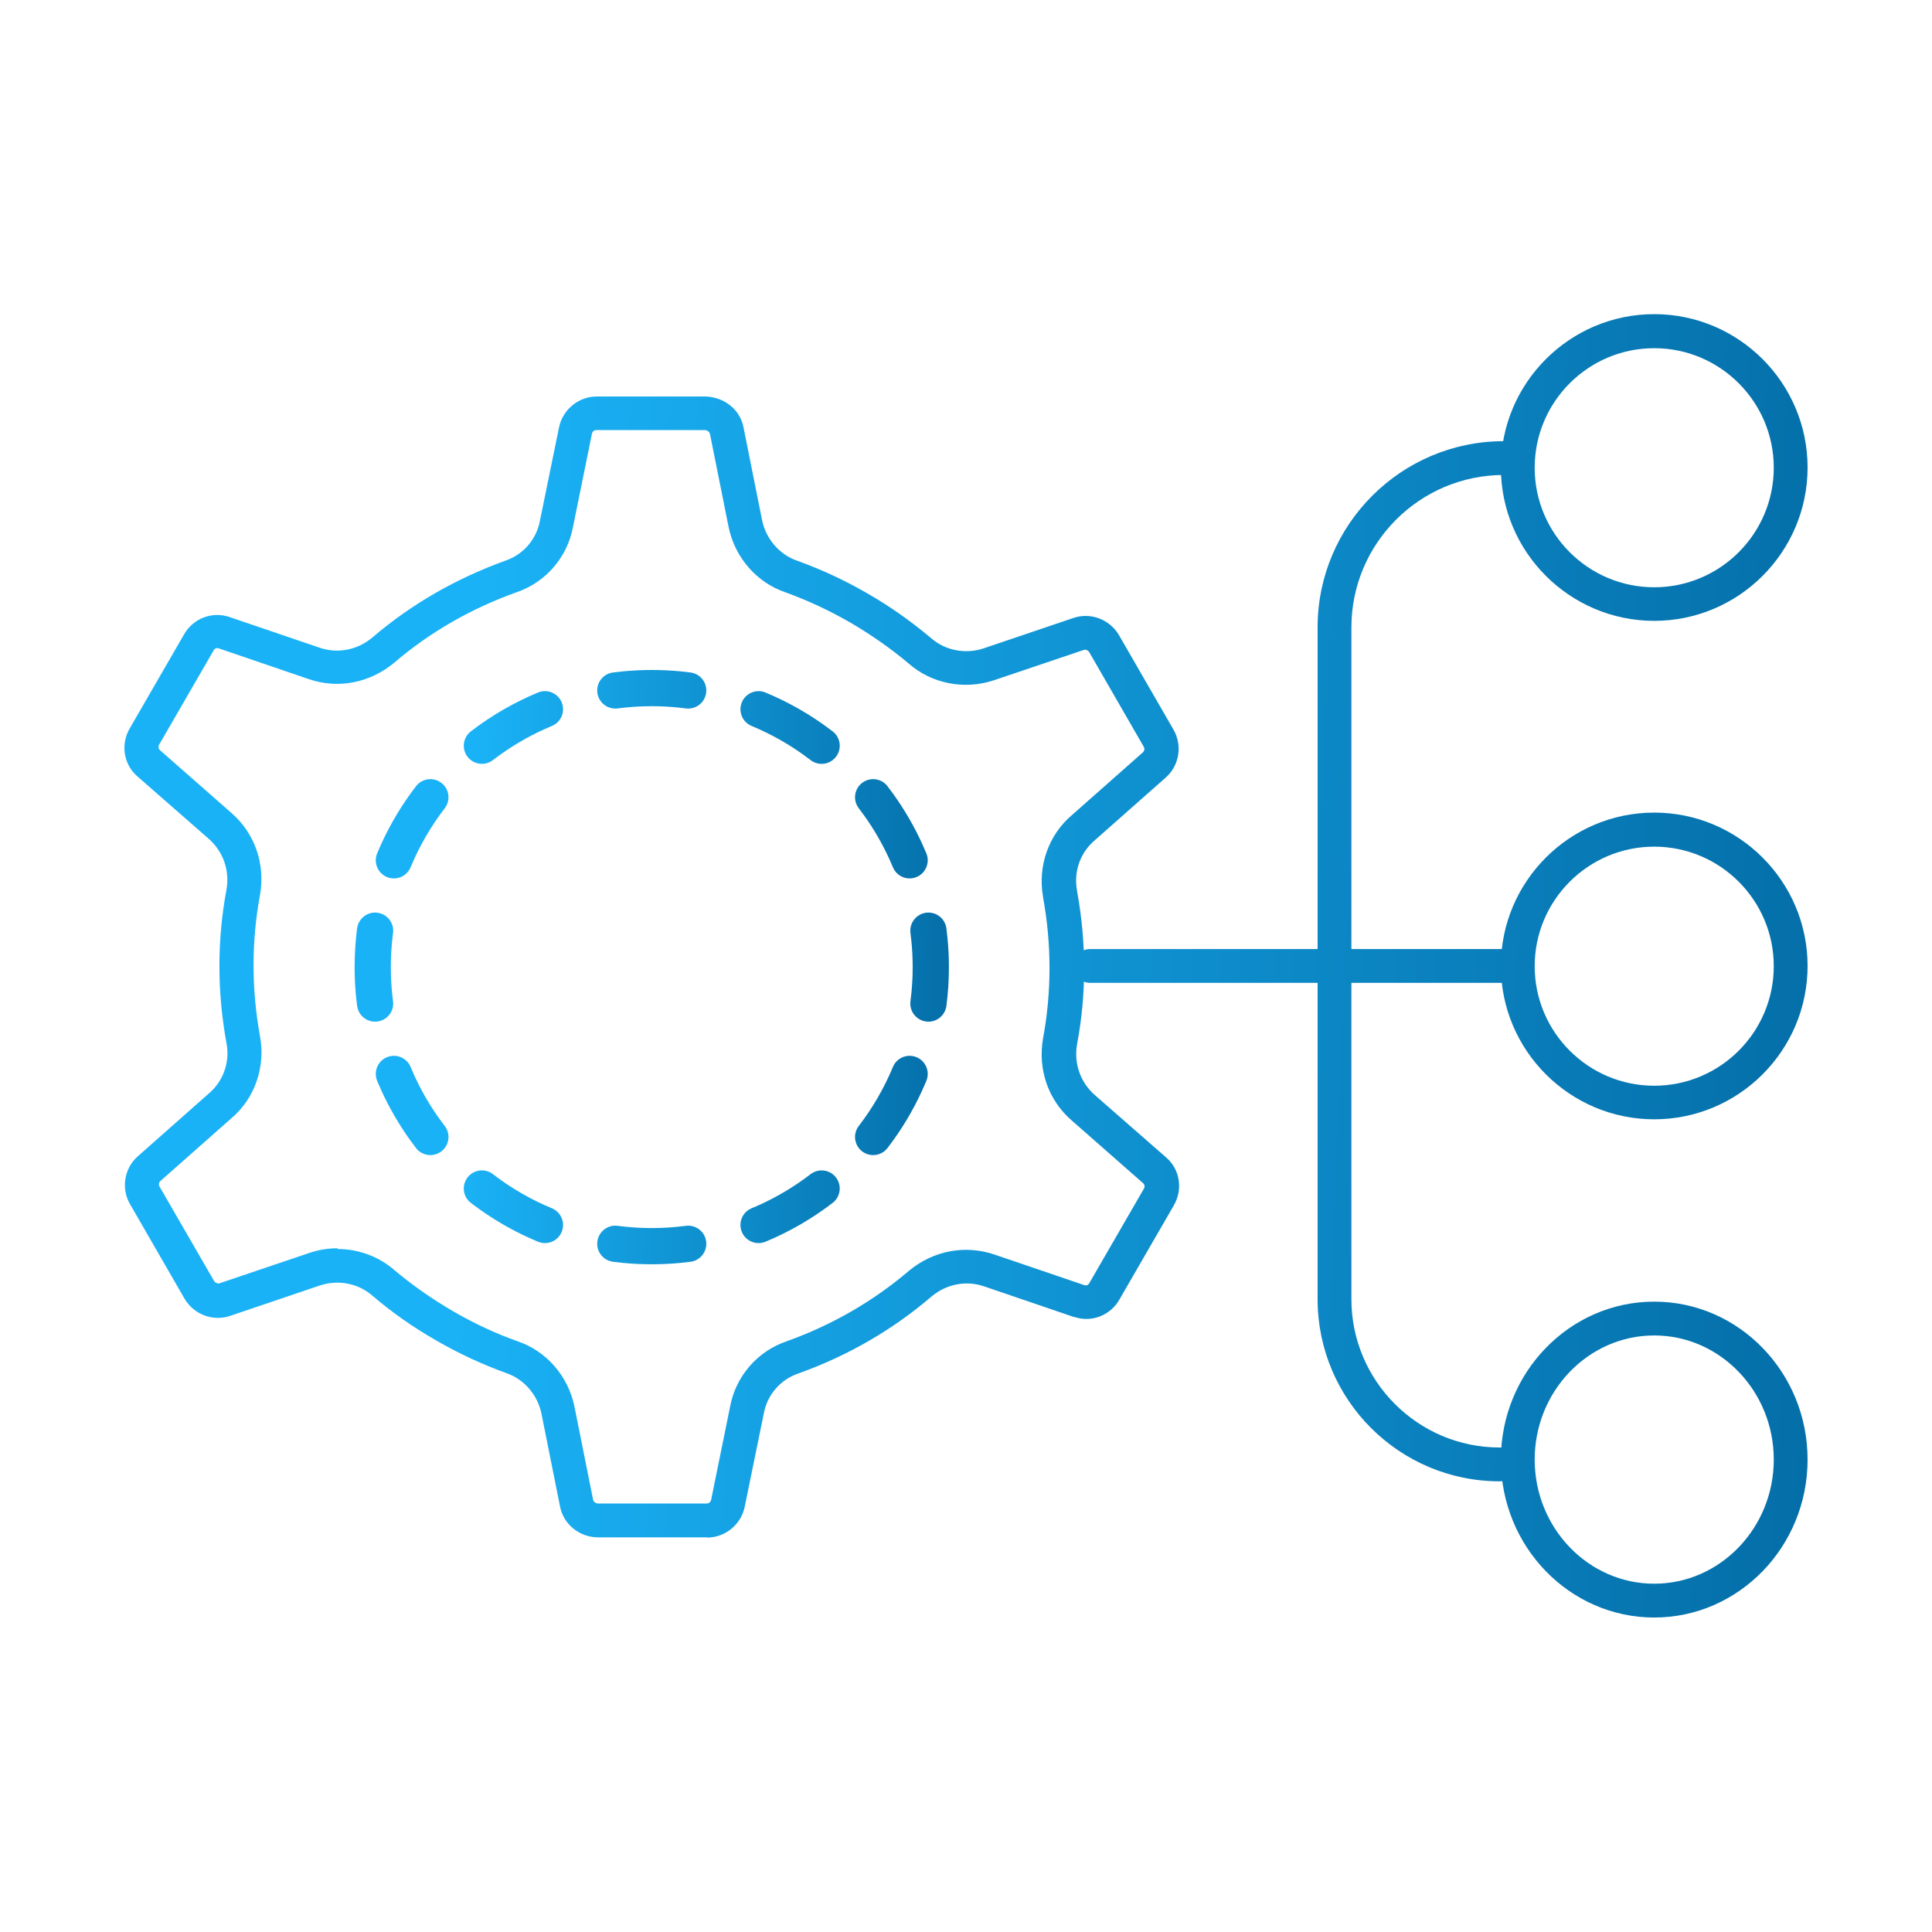 <svg width="80" height="80" viewBox="0 0 80 80" fill="none" xmlns="http://www.w3.org/2000/svg">
<path d="M29.268 63.658H24.748C23.979 63.648 23.328 63.108 23.189 62.378L22.419 58.528C22.259 57.758 21.698 57.108 20.968 56.858C19.948 56.488 18.998 56.048 18.049 55.498C17.108 54.958 16.248 54.358 15.428 53.658C14.838 53.138 14.008 52.978 13.248 53.228L9.528 54.488C8.828 54.728 8.038 54.438 7.648 53.788L5.388 49.868C5.008 49.218 5.138 48.378 5.708 47.878L8.648 45.278C9.248 44.768 9.528 43.978 9.378 43.198C8.988 41.058 8.988 38.918 9.378 36.838C9.518 36.038 9.238 35.258 8.648 34.738L5.688 32.148C5.118 31.658 4.988 30.828 5.368 30.168L7.628 26.258C8.008 25.598 8.798 25.308 9.498 25.548L13.229 26.818C13.979 27.078 14.799 26.918 15.418 26.398C17.029 25.018 18.878 23.958 20.919 23.218C21.669 22.968 22.218 22.328 22.358 21.558L23.148 17.698C23.299 16.958 23.959 16.418 24.709 16.418H29.218C30.009 16.448 30.648 16.968 30.788 17.698L31.558 21.548C31.718 22.318 32.279 22.968 33.008 23.218C34.029 23.588 34.978 24.028 35.928 24.578C36.868 25.118 37.728 25.728 38.548 26.418C39.139 26.938 39.968 27.098 40.728 26.848L44.449 25.588C45.148 25.348 45.938 25.638 46.328 26.288L48.589 30.208C48.968 30.858 48.839 31.698 48.269 32.198L45.328 34.798C44.728 35.308 44.449 36.098 44.599 36.878C44.599 36.878 44.599 36.888 44.599 36.898C44.989 39.038 44.989 41.168 44.599 43.238C44.459 44.038 44.739 44.818 45.328 45.338L48.288 47.928C48.858 48.418 48.989 49.248 48.608 49.908L46.349 53.818C45.978 54.468 45.199 54.768 44.508 54.538C44.498 54.538 44.489 54.538 44.478 54.538L40.758 53.268C40.008 53.008 39.188 53.168 38.569 53.688C36.959 55.068 35.108 56.138 33.069 56.868C32.319 57.118 31.768 57.758 31.628 58.528L30.838 62.388C30.689 63.128 30.029 63.668 29.279 63.668L29.268 63.658ZM13.969 51.718C14.838 51.718 15.688 52.028 16.338 52.598C17.088 53.228 17.878 53.778 18.748 54.288C19.628 54.798 20.498 55.208 21.428 55.538C22.619 55.938 23.529 56.978 23.788 58.248L24.558 62.098C24.569 62.168 24.648 62.248 24.759 62.258H29.259C29.358 62.258 29.428 62.188 29.448 62.098L30.229 58.258C30.459 56.998 31.358 55.948 32.578 55.538C34.449 54.868 36.148 53.888 37.629 52.628C38.648 51.778 39.968 51.538 41.178 51.948L44.879 53.208C44.879 53.208 44.898 53.208 44.908 53.218C44.968 53.238 45.069 53.218 45.108 53.128L47.368 49.218C47.419 49.138 47.389 49.038 47.339 48.998L44.379 46.398C43.408 45.558 42.968 44.288 43.188 43.008C43.548 41.078 43.548 39.108 43.188 37.138C43.188 37.138 43.188 37.128 43.188 37.118C42.968 35.858 43.419 34.568 44.389 33.748L47.319 31.158C47.389 31.098 47.408 30.998 47.358 30.918L45.099 26.998C45.048 26.918 44.938 26.888 44.889 26.908L41.158 28.168C39.928 28.578 38.569 28.308 37.618 27.468C36.868 26.838 36.078 26.288 35.209 25.778C34.339 25.278 33.459 24.868 32.529 24.528C31.338 24.128 30.428 23.088 30.169 21.818L29.398 17.968C29.378 17.888 29.308 17.818 29.178 17.808H24.698C24.599 17.808 24.529 17.868 24.509 17.968L23.729 21.808C23.498 23.068 22.599 24.118 21.378 24.528C19.509 25.198 17.799 26.178 16.328 27.438C15.309 28.288 13.989 28.538 12.778 28.118L9.058 26.848C8.988 26.818 8.888 26.848 8.848 26.928L6.588 30.838C6.538 30.918 6.568 31.018 6.618 31.058L9.578 33.658C10.549 34.498 10.989 35.768 10.768 37.048C10.409 38.978 10.409 40.948 10.768 42.918C10.998 44.188 10.549 45.488 9.578 46.308L6.648 48.898C6.578 48.958 6.558 49.058 6.608 49.138L8.868 53.048C8.918 53.128 9.028 53.158 9.088 53.138L12.819 51.878C13.198 51.748 13.598 51.688 13.989 51.688L13.969 51.718Z" fill="url(#paint0_linear_1950_21925)"/>
<path d="M68.498 25.708C64.998 25.708 62.148 22.858 62.148 19.358C62.148 15.858 64.998 13.008 68.498 13.008C71.998 13.008 74.848 15.858 74.848 19.358C74.848 22.858 71.998 25.708 68.498 25.708ZM68.498 14.418C65.768 14.418 63.548 16.638 63.548 19.368C63.548 22.098 65.768 24.318 68.498 24.318C71.228 24.318 73.448 22.098 73.448 19.368C73.448 16.638 71.228 14.418 68.498 14.418Z" fill="url(#paint1_linear_1950_21925)"/>
<path d="M68.498 46.348C64.998 46.348 62.148 43.498 62.148 39.998C62.148 36.498 64.998 33.648 68.498 33.648C71.998 33.648 74.848 36.498 74.848 39.998C74.848 43.498 71.998 46.348 68.498 46.348ZM68.498 35.058C65.768 35.058 63.548 37.278 63.548 40.008C63.548 42.738 65.768 44.958 68.498 44.958C71.228 44.958 73.448 42.738 73.448 40.008C73.448 37.278 71.228 35.058 68.498 35.058Z" fill="url(#paint2_linear_1950_21925)"/>
<path d="M68.498 66.978C64.998 66.978 62.148 64.048 62.148 60.438C62.148 56.828 64.998 53.898 68.498 53.898C71.998 53.898 74.848 56.828 74.848 60.438C74.848 64.048 71.998 66.978 68.498 66.978ZM68.498 55.298C65.768 55.298 63.548 57.608 63.548 60.438C63.548 63.268 65.768 65.578 68.498 65.578C71.228 65.578 73.448 63.268 73.448 60.438C73.448 57.608 71.228 55.298 68.498 55.298Z" fill="url(#paint3_linear_1950_21925)"/>
<path d="M62.099 61.338C57.939 61.338 54.559 57.958 54.559 53.798V25.978C54.559 21.728 58.019 18.268 62.269 18.268C62.659 18.268 62.969 18.578 62.969 18.968C62.969 19.358 62.659 19.668 62.269 19.668C58.789 19.668 55.959 22.498 55.959 25.978V53.798C55.959 57.178 58.709 59.938 62.099 59.938C62.489 59.938 62.799 60.248 62.799 60.638C62.799 61.028 62.489 61.338 62.099 61.338Z" fill="url(#paint4_linear_1950_21925)"/>
<path d="M62.269 40.698H45.139C44.748 40.698 44.438 40.388 44.438 39.998C44.438 39.608 44.748 39.298 45.139 39.298H62.269C62.658 39.298 62.968 39.608 62.968 39.998C62.968 40.388 62.658 40.698 62.269 40.698Z" fill="url(#paint5_linear_1950_21925)"/>
<path d="M28.477 50.753C28.857 50.742 29.19 51.021 29.24 51.406C29.294 51.817 29.004 52.194 28.594 52.247L28.197 52.292C27.799 52.331 27.396 52.351 26.988 52.351C26.58 52.351 26.176 52.331 25.778 52.292L25.382 52.247L25.307 52.232C24.936 52.146 24.685 51.791 24.735 51.406C24.786 51.021 25.119 50.742 25.499 50.753L25.576 50.759L25.924 50.799C26.274 50.833 26.629 50.851 26.988 50.851C27.467 50.851 27.938 50.819 28.399 50.759L28.477 50.753ZM19.359 48.757C19.596 48.449 20.024 48.375 20.348 48.575L20.411 48.619L20.693 48.829C21.265 49.24 21.878 49.596 22.525 49.89L22.852 50.031L22.922 50.065C23.256 50.245 23.406 50.652 23.258 51.011C23.109 51.37 22.714 51.552 22.35 51.442L22.277 51.417L21.905 51.255C21.168 50.92 20.469 50.514 19.818 50.047L19.497 49.809L19.439 49.759C19.162 49.498 19.123 49.065 19.359 48.757ZM33.565 48.619C33.893 48.367 34.364 48.428 34.616 48.757C34.868 49.085 34.807 49.556 34.478 49.809C33.632 50.459 32.699 51.002 31.698 51.417L31.626 51.442C31.262 51.552 30.867 51.37 30.718 51.011C30.559 50.628 30.741 50.19 31.123 50.031L31.45 49.89C32.205 49.547 32.914 49.119 33.565 48.619ZM16.023 43.776C16.382 43.628 16.789 43.778 16.97 44.112L17.003 44.182L17.145 44.509C17.438 45.156 17.795 45.769 18.205 46.341L18.415 46.623L18.459 46.687C18.659 47.01 18.585 47.438 18.277 47.675C17.969 47.911 17.536 47.872 17.275 47.596L17.226 47.537L16.987 47.216C16.52 46.565 16.114 45.867 15.779 45.129L15.617 44.757L15.592 44.685C15.482 44.32 15.665 43.925 16.023 43.776ZM37.006 44.112C37.186 43.778 37.594 43.628 37.952 43.776C38.335 43.935 38.517 44.374 38.358 44.757L38.196 45.129C37.806 45.989 37.319 46.797 36.75 47.537C36.498 47.865 36.027 47.927 35.698 47.675C35.37 47.422 35.308 46.952 35.56 46.623C36.132 45.88 36.609 45.059 36.973 44.182L37.006 44.112ZM14.684 40.047C14.684 39.503 14.719 38.966 14.787 38.44L14.802 38.365C14.889 37.995 15.243 37.744 15.628 37.794C16.039 37.847 16.329 38.224 16.275 38.635L16.235 38.982C16.201 39.332 16.184 39.688 16.184 40.047C16.184 40.406 16.201 40.761 16.235 41.11L16.275 41.458L16.281 41.535C16.292 41.915 16.013 42.249 15.628 42.299C15.243 42.349 14.889 42.098 14.802 41.727L14.787 41.652L14.742 41.256C14.703 40.858 14.684 40.455 14.684 40.047ZM37.792 40.047C37.792 39.688 37.774 39.332 37.74 38.982L37.7 38.635L37.694 38.558C37.684 38.178 37.963 37.844 38.348 37.794C38.733 37.744 39.087 37.995 39.174 38.365L39.188 38.44L39.233 38.837C39.272 39.235 39.292 39.639 39.292 40.047C39.292 40.591 39.257 41.127 39.188 41.652L39.174 41.727C39.087 42.098 38.733 42.349 38.348 42.299C37.937 42.245 37.647 41.869 37.7 41.458L37.74 41.11C37.774 40.761 37.792 40.406 37.792 40.047ZM17.226 32.556C17.478 32.227 17.949 32.166 18.277 32.418C18.606 32.67 18.667 33.141 18.415 33.47C17.844 34.213 17.367 35.033 17.003 35.911L16.97 35.98C16.789 36.315 16.382 36.465 16.023 36.316C15.641 36.158 15.459 35.719 15.617 35.336L15.779 34.964C16.17 34.103 16.657 33.296 17.226 32.556ZM35.698 32.418C36.006 32.181 36.439 32.22 36.7 32.497L36.75 32.556L36.988 32.877C37.456 33.528 37.861 34.226 38.196 34.964L38.358 35.336L38.384 35.408C38.493 35.772 38.311 36.168 37.952 36.316C37.594 36.465 37.186 36.315 37.006 35.98L36.973 35.911L36.831 35.584C36.537 34.937 36.181 34.324 35.77 33.752L35.56 33.47L35.517 33.406C35.317 33.083 35.39 32.655 35.698 32.418ZM22.35 28.65C22.714 28.541 23.109 28.723 23.258 29.082C23.416 29.465 23.235 29.903 22.852 30.061L22.525 30.203C21.77 30.546 21.062 30.974 20.411 31.474C20.083 31.726 19.612 31.664 19.359 31.336C19.107 31.008 19.169 30.537 19.497 30.284C20.343 29.634 21.277 29.091 22.277 28.676L22.35 28.65ZM30.718 29.082C30.867 28.723 31.262 28.541 31.626 28.65L31.698 28.676L32.07 28.838C32.808 29.173 33.506 29.578 34.157 30.046L34.478 30.284L34.537 30.334C34.814 30.595 34.853 31.028 34.616 31.336C34.38 31.644 33.951 31.718 33.628 31.518L33.565 31.474L33.282 31.264C32.711 30.853 32.097 30.497 31.45 30.203L31.123 30.061L31.054 30.028C30.72 29.848 30.569 29.441 30.718 29.082ZM26.988 27.742C27.396 27.742 27.799 27.762 28.197 27.801L28.594 27.846L28.669 27.86C29.039 27.947 29.29 28.301 29.24 28.686C29.19 29.072 28.857 29.351 28.477 29.34L28.399 29.334L28.052 29.294C27.702 29.26 27.347 29.242 26.988 29.242C26.509 29.242 26.038 29.274 25.576 29.334L25.499 29.34C25.119 29.351 24.786 29.072 24.735 28.686C24.682 28.276 24.971 27.899 25.382 27.846L25.778 27.801C26.176 27.762 26.58 27.742 26.988 27.742Z" fill="url(#paint6_linear_1950_21925)"/>
<defs>
<linearGradient id="paint0_linear_1950_21925" x1="5.152" y1="25.376" x2="76.347" y2="28.637" gradientUnits="userSpaceOnUse">
<stop offset="0.2" stop-color="#1AB2F6"/>
<stop offset="1" stop-color="#046EA8"/>
</linearGradient>
<linearGradient id="paint1_linear_1950_21925" x1="5.152" y1="25.376" x2="76.347" y2="28.637" gradientUnits="userSpaceOnUse">
<stop offset="0.2" stop-color="#1AB2F6"/>
<stop offset="1" stop-color="#046EA8"/>
</linearGradient>
<linearGradient id="paint2_linear_1950_21925" x1="5.152" y1="25.376" x2="76.347" y2="28.637" gradientUnits="userSpaceOnUse">
<stop offset="0.2" stop-color="#1AB2F6"/>
<stop offset="1" stop-color="#046EA8"/>
</linearGradient>
<linearGradient id="paint3_linear_1950_21925" x1="5.152" y1="25.376" x2="76.347" y2="28.637" gradientUnits="userSpaceOnUse">
<stop offset="0.2" stop-color="#1AB2F6"/>
<stop offset="1" stop-color="#046EA8"/>
</linearGradient>
<linearGradient id="paint4_linear_1950_21925" x1="5.152" y1="25.376" x2="76.347" y2="28.637" gradientUnits="userSpaceOnUse">
<stop offset="0.2" stop-color="#1AB2F6"/>
<stop offset="1" stop-color="#046EA8"/>
</linearGradient>
<linearGradient id="paint5_linear_1950_21925" x1="5.152" y1="25.376" x2="76.347" y2="28.637" gradientUnits="userSpaceOnUse">
<stop offset="0.2" stop-color="#1AB2F6"/>
<stop offset="1" stop-color="#046EA8"/>
</linearGradient>
<linearGradient id="paint6_linear_1950_21925" x1="14.684" y1="33.382" x2="39.842" y2="34.274" gradientUnits="userSpaceOnUse">
<stop offset="0.2" stop-color="#1AB2F6"/>
<stop offset="1" stop-color="#046EA8"/>
</linearGradient>
</defs>
</svg>
